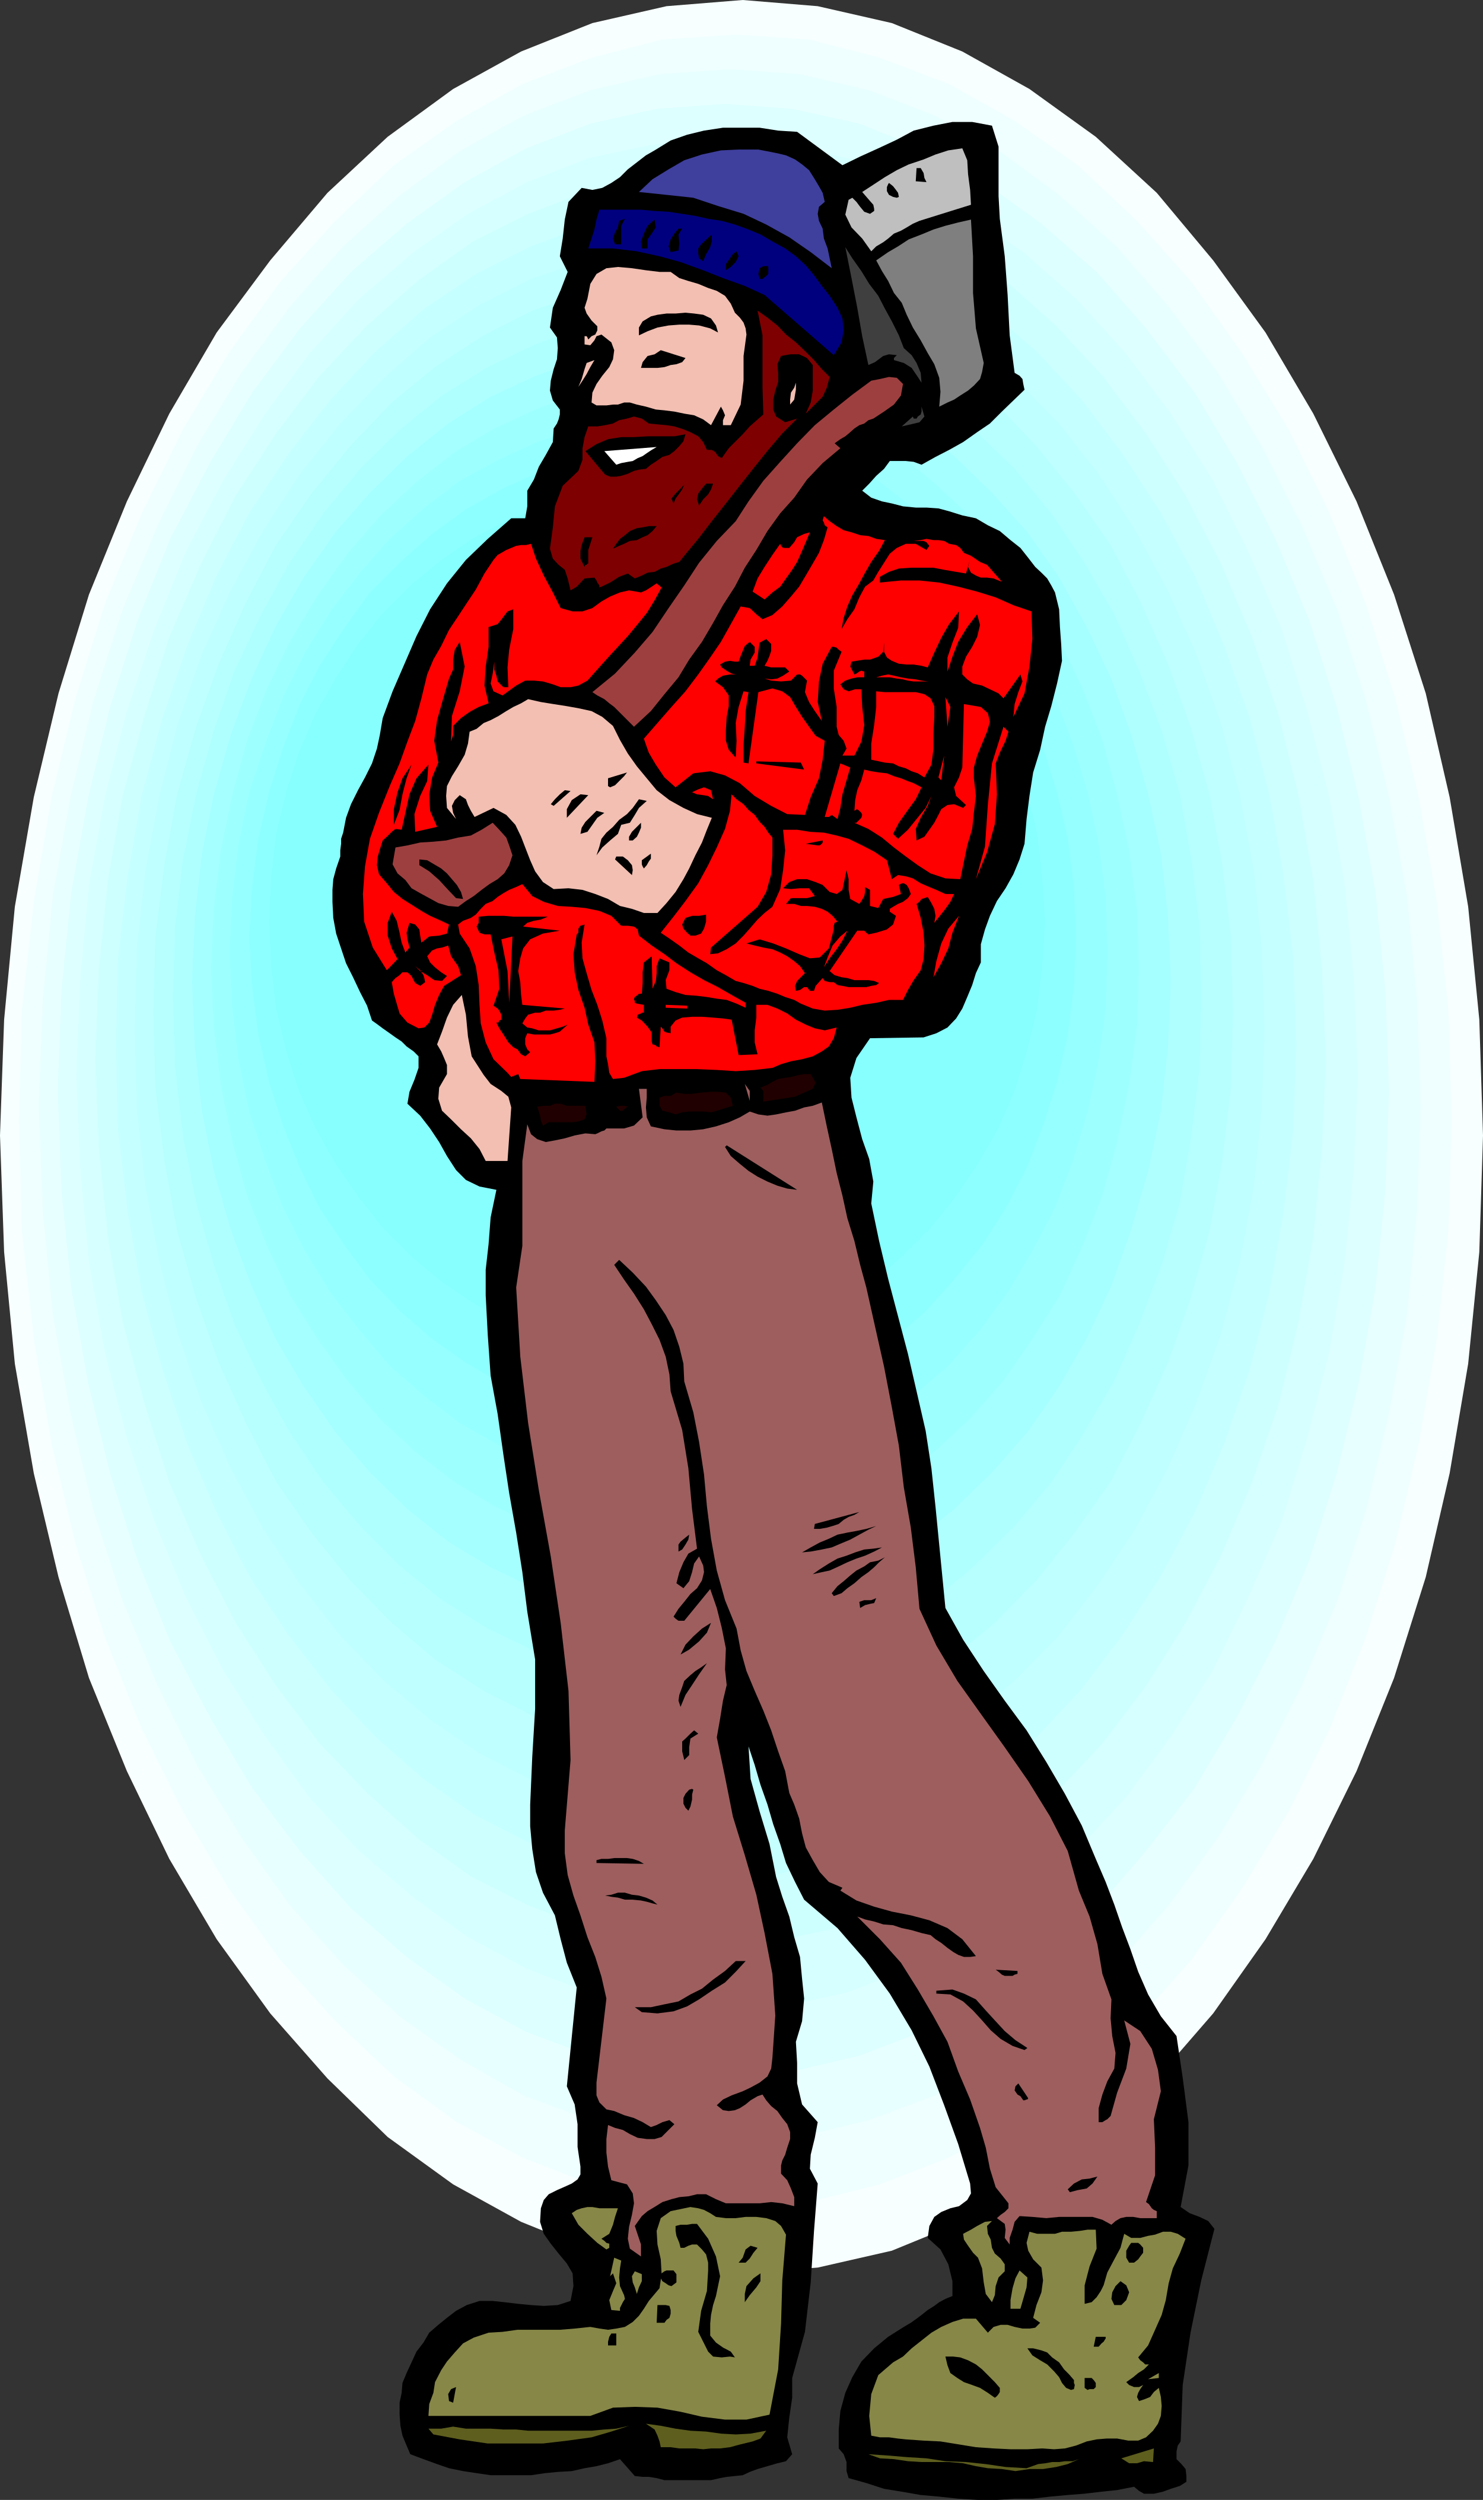 <svg xmlns="http://www.w3.org/2000/svg" width="360" height="606.801"><rect width="100%" height="100%" fill="#333333" stroke="none"/><path fill="#f7ffff" d="m180.3 551.8 18.2-1.398 18-4.101 17.102-7 16.3-9.098 16.098-11.5 14.8-14.203 13.7-15.797 12.703-18 11.598-19.5 10.5-21.3 9.101-22.602 7.7-24.5 5.8-25.2 4.5-26.601 2.7-27.098.898-28.3-.898-28.102-2.7-27.398-4.5-26.602-5.8-25.2-7.7-24-9.101-22.597-10.5-21.3-11.598-19.7-12.703-17.5-13.7-16.402L266 33.203l-16.098-11.601-16.3-9.102L216.5 5.602l-18-4.102L180.3 0l-18.5 1.5-18 4.102-17.3 6.898-16.5 9.102-15.898 11.601L79.5 46.801 65.602 63.203l-13 17.5-11.5 19.7-10.301 21.3-9.2 22.598-7.398 24-6 25.199-4.601 26.602L1 247.5l-1 28.102 1 28.3L3.602 331l4.601 26.602 6 25.199 7.399 24.5 9.199 22.601 10.3 21.301 11.5 19.5 13 18L79.5 504.5l14.602 14.203 15.898 11.5 16.5 9.098 17.3 7 18 4.101 18.5 1.399"/><path fill="#efffff" d="m178.602 535.703 17.8-1.203 17.2-4.297 16.8-6.5 15.899-8.601L261.6 504l14.4-13.398 13.203-14.899 12.297-17.3 11.3-18.7 10-20.101 8.7-22.102 7.203-22.797 5.7-24.3L348.8 325l2.8-26.2.801-26.8-.8-26.898-2.801-26.2-4.399-25.402-5.699-24-7.203-23.098-8.7-21.8-10-20.399-11.3-18.5-12.297-17.3L276 53.601l-14.398-13.5L246.3 29.3l-15.899-8.899-16.8-6.402-17.2-4.398-17.8-1.2-17.801 1.2L143.6 14l-16.8 6.402-15.899 8.899-15.3 10.8-14.2 13.5L68 68.403l-12.5 17.3-11.098 18.5-10 20.399-8.902 21.8-7.2 23.098-5.8 24-4.297 25.402-2.902 26.2L4.6 272l.7 26.8L8.203 325l4.297 25.402 5.8 24.301 7.2 22.797 8.902 22.102 10 20.101 11.098 18.7 12.5 17.3 13.402 14.899L95.602 504l15.3 11.102 15.899 8.601 16.8 6.5 17.2 4.297 17.8 1.203"/><path fill="#e8ffff" d="m177.203 519.902 17-1.199L211 514.602l16.102-6 15.3-8.602 14.7-10.398 13.898-12.7 12.703-14.402 12-16.5 10.598-17.598L316.1 409l8.7-20.898 6.902-21.801 5.5-23.301 4.399-24L344 293.8l.902-25.398-.902-25.699-2.398-25-4.399-24.203-5.5-23.098-6.902-22-8.7-20.699-9.8-19.402L295.703 90.5l-12-16.098L271 59.801l-13.898-12.5-14.7-10.801-15.3-8.398-16.102-6.2L194.203 18l-17-1.2-17.101 1.2-16.801 3.902-16.301 6.2-15.098 8.398-14.699 10.8-13.902 12.5-12.899 14.602-11.8 16.098L47.8 108.3l-9.598 19.403-8.601 20.7-7 22-5.5 23.097-4.301 24.203-2.399 25-1 25.7 1 25.398 2.4 25.199 4.3 24 5.5 23.3 7 21.802L38.204 409l9.598 19.402L58.6 446l11.801 16.5L83.3 476.902l13.902 12.7 14.7 10.398L127 508.602l16.3 6 16.802 4.101 17.101 1.2"/><path fill="#dff" d="m176 504 16.3-1.2 16.302-3.8 15.101-5.797 15.098-8.101 14-10.102 13.402-11.797 12-13.902L290 434l10.3-17.297 9.302-18.3L317.8 378.8l6.699-21.2 5.3-21.8 4.102-23 2.4-23.8.902-24.2-.902-24.5-2.399-23.8-4.101-23-5.301-21.898-6.7-21.102-8.198-19.7-9.301-18.398L290 95.301l-11.797-15.598-12-13.703-13.402-11.7-14-10.097L223.703 36l-15.101-6-16.301-3.598L176 25.203l-16.598 1.2L143.301 30l-15.598 6-14.902 8.203-14.098 10.098L85.203 66 72.801 79.703 61.203 95.301l-10.3 17.101-9.602 18.399-7.899 19.699-6.699 21.102-5.3 21.898-4.102 23-2.399 23.8L14 264.8l.902 24.2 2.399 23.8 4.101 23 5.301 21.802 6.7 21.199 7.898 19.601 9.601 18.301L61.203 434l11.598 15.3 12.402 13.903L98.703 475l14.098 10.102 14.902 8.101L143.301 499l16.101 3.8L176 504"/><path fill="#d6ffff" d="M174.3 488.203 190.103 487l15.601-3.398 14.7-5.7 14.398-7.699 13.601-9.601 12.801-11.301 12-12.899 11-14.902 10.098-15.898 8.601-17.7 8.2-18.699L317.3 349l5.3-20.598 3.801-22.101 2.2-22.301 1-23.297-1-23.3-2.2-22.602-3.8-21.598-5.301-20.601-6.2-19.899-8.199-19-8.601-17.3-10.098-16-11-14.7-12-13.203-12.8-11.297-13.602-9.3-14.399-7.7-14.699-5.8-15.601-3.301-15.801-1.2-15.899 1.2-15.601 3.3-14.8 5.801-14.398 7.7-13.2 9.3L87.203 72.5l-12 13.203-10.8 14.7-10.102 16-9.098 17.3-7.703 19-6.7 19.899-5.3 20.601-3.898 21.598-2.102 22.601-1 23.301 1 23.297 2.102 22.3 3.898 22.102L30.8 349l6.7 20.203 7.703 18.7 9.098 17.699L64.402 421.5l10.801 14.902 12 12.899 13.2 11.3 13.199 9.602 14.398 7.7 14.8 5.699L158.403 487l15.899 1.203"/><path fill="#ceffff" d="m172.8 472.402 15.403-1.199L203.102 468 217 462.5l13.703-6.898 13.2-9.2 12.199-11 11.5-12.199 10.601-14 9.598-15.3 8.601-16.301 7.5-17.801 6.5-19 4.801-19.899 3.598-20.601 2.101-21.399 1-21.8-1-22.102-2.101-21.398L315.203 193l-4.8-19.398-6.5-19-7.5-17.801-8.602-16.5-9.598-15.098-10.601-14-11.5-12.402L243.902 68l-13.199-9.2L217 51.903l-13.898-5.5-14.899-3.199L172.801 42 157.5 43.203l-14.898 3.2-14.399 5.5L114.5 58.8 101.602 68 89.3 78.8 77.6 91.204l-10.601 14-9.797 15.098-8.402 16.5-7.7 17.8-6 19-5.3 19.399-3.598 20.602L24 235l-.898 22.102.898 21.8 2.203 21.399 3.598 20.601 5.3 19.899 6 19 7.7 17.8 8.402 16.301L67 409.203l10.602 14 11.699 12.2 12.3 11 12.899 9.199 13.703 6.898 14.399 5.5 14.898 3.203 15.3 1.2"/><path fill="#c6ffff" d="m171.402 456.5 14.598-.898 14.203-3.399 13.899-4.8 13-6.7 12.5-8.703 12-10.297 11-11.703 9.8-13 9.399-14.398 8.402-15.801 7-16.399 6.2-18 4.8-18.699 3.399-19.402L314 274.1l.703-20.601-.703-20.898-2.398-20.2L308.203 193l-4.8-18.7-6.2-17.5-7-16.8-8.402-15.598L272.402 110l-9.8-13-11-11.797-12-10.3-12.5-8.403-13-6.7-13.899-5L186 51.403l-14.598-.699-14.601.7-14.399 3.398-13.699 5L115.5 66.5 103 74.902 91.203 85.203 80.203 97l-10.101 13-9.602 14.402L52.402 140l-7 16.8-6 17.5-5 18.7L31 212.402l-2.398 20.2-.5 20.898.5 20.602L31 294.3l3.402 19.402 5 18.7 6 18 7 16.398 8.098 15.8 9.602 14.4 10.101 13 11 11.703L103 432l12.5 8.703 13.203 6.7 13.7 4.8 14.398 3.399 14.601.898"/><path fill="#bfffff" d="m169.703 440.703 14.2-1 13.699-3.101L210.8 432l12.402-6.398 11.797-8.2L246.3 408l10.802-11 9.601-12.5 8.899-13.398 7.898-14.7 6.902-15.8 6-16.801L301 306.3l3.402-18.3 1.899-18.898.699-19.5-.7-19.399-1.898-19L301 193l-4.598-17.5-6-16.797-6.902-15.402-7.898-14.598L266.703 115l-9.601-12.2L246.3 91.704 235 81.903 223.203 74l-12.402-6.297-13.2-4.5L183.903 60l-14.199-.898-13.902.898-13.7 3.203-13.199 4.5-12.5 6.297-12 7.902-11.199 9.801-10.601 11.098L72.8 115l-8.899 13.703L56 143.301l-7 15.402-5.797 16.797-4.5 17.5-3.402 18.203-2.098 19-.5 19.399.5 19.5L35.301 288l3.402 18.3 4.5 17.5L49 340.603l7 15.8 7.902 14.7 8.899 13.398 9.8 12.5 10.602 11 11.2 9.402 12 8.2 12.5 6.398 13.199 4.602 13.699 3.101 13.902 1"/><path fill="#b7ffff" d="m168.3 424.402 13.403-1 13-2.601 12.7-4.399 11.8-6 11.5-7.601 10.797-8.899 10.102-10.3 9.3-11.602 8.7-12.398 7.199-14L283.5 330.8l5.5-15.598 4.602-16.402 3.101-17 2.098-17.8.5-18.2-.5-18.5-2.098-17.5-3.101-17L289 176.403l-5.5-15.3L276.8 146l-7.198-13.7-8.7-12.5-9.3-11.5L241.5 97.704l-10.797-8.601-11.5-7.7-11.8-6-12.7-4.3-13-2.899-13.402-.703-13.5.703-12.899 2.899-12.699 4.3-11.8 6-11.801 7.7-10.5 8.601L85 108.301l-9.398 11.5L67 132.3 59.8 146l-6.698 15.102-5.5 15.3L43 192.801l-3.098 17-2.199 17.5-.5 18.5.5 18.199 2.2 17.8 3.097 17 4.602 16.403 5.5 15.598 6.699 14.8 7.199 14L75.602 372 85 383.602l10.102 10.3 10.5 8.899 11.8 7.601 11.801 6 12.7 4.399 12.898 2.601 13.5 1"/><path fill="#afffff" d="m167.102 408.5 12.699-.898L192 405.203l12-4.402 11.602-5.5 11-6.899 9.8-8.199 9.899-9.8 8.902-10.602 7.899-12 7.398-12.7 6-13.699L282 307l4.402-15.098 2.801-16.3 2-16.399.399-17.203-.399-17.098-2-16.3-2.8-15.801L282 177.402l-5.5-14.601-6-13.7-7.398-12.699-7.899-11.8-8.902-10.801-9.899-9.598-9.8-8.203-11-6.898-11.602-5.5-12-4.399-12.2-2.402-12.698-.899-13 .899-12.2 2.402-12 4.399-11.5 5.5L107.301 96l-10.098 8.203-9.8 9.598-8.903 10.8-8.098 11.801-7 12.7-6.5 13.699-5 14.601-4.3 15.399-3.2 15.8-1.902 16.301L42 242l.5 17.203 1.902 16.399 3.2 16.3 4.3 15.098 5 14.402 6.5 13.7 7 12.699 8.098 12 8.902 10.601 9.801 9.801 10.098 8.2 11.101 6.898 11.5 5.5 12 4.402 12.2 2.399 13 .898"/><path fill="#a5ffff" d="m165.602 392.703 12-1 11.8-2.101 11.301-3.899 10.797-5.3 10.3-6.2 9.802-7.902 9.199-8.899 8.601-9.8 7.7-11.102 6.699-11.7 6-12.8 4.8-13.598 4.102-14.199 3.098-14.601 1.699-15.399.703-15.8-.703-15.903-1.7-15.297-3.097-14.402-4.101-14.399-4.801-13.5-6-12.699-6.7-12-7.699-11-8.601-9.601-9.2-8.899-9.8-7.902-10.301-6.5-10.797-5.098-11.3-4L177.601 85l-12-1-12.2 1-12 2.203-11.3 4-11 5.098-10.301 6.5-9.899 7.902-9.101 8.899-8.399 9.601-7.699 11-6.902 12-5.801 12.7-5 13.5-4.098 14.398L49 207.203 47.3 222.5l-.698 15.902.699 15.801L49 269.602l2.902 14.601 4.098 14.2L61 312l5.8 12.8 6.903 11.7 7.7 11.102 8.398 9.8 9.101 8.899 9.899 7.902 10.3 6.2 11 5.3 11.301 3.899 12 2.101 12.2 1"/><path fill="#9effff" d="m164 376.8 11.5-.698 11-1.899 10.8-3.8 10.302-4.801 10.101-5.801 9.098-7.399 8.699-8 8.102-9.3 7-10.102 6.699-10.598 5.5-12 4.8-12.199 3.602-13 2.899-13.902L276 249.402l.5-14.402-.5-14.598-1.898-14-2.899-13.601-3.601-13.2-4.801-12.5-5.5-11.5-6.7-11.101-7-10.098-8.101-9.101-8.7-8.098-9.097-7.5L207.602 104 197.3 99.203l-10.8-3.902-11-2.098-11.5-.5-11.598.5-11 2.098-11 3.902L120 104l-9.598 5.703-9.601 7.5-8.598 8.098-7.902 9.101-7.2 10.098-6.699 11.102-5.601 11.5-4.801 12.5-3.598 13.199-2.8 13.601-1.7 14L51.203 235l.7 14.402 1.699 13.899 2.8 13.902 3.598 13 4.8 12.2 5.602 12 6.7 10.597 7.199 10.102 7.902 9.3 8.598 8 9.601 7.399 9.598 5.8 10.402 4.801 11 3.801 11 1.899L164 376.8"/><path fill="#96ffff" d="m162.5 361 11.102-.7 10.3-1.898 10.301-3.199 9.797-4.5 9.203-5.3 8.598-6.7 8.402-7.203 7.7-8.7 6.699-9.097 6-10.101 5.5-10.5 4.3-11.301 3.598-12 2.703-12.5 1.7-12.7.398-13.398-.399-13.5-1.699-12.902L264 192.3l-3.598-11.801-4.3-11.297-5.5-10.8-6-10-6.7-9.2-7.699-8.402-8.402-7.399-8.598-6.699-9.203-5.101-9.797-4.5-10.3-3.102-10.301-2.2-11.102-.698-11 .699-10.297 2.2-10.402 3.102-9.801 4.5-9.398 5.101-8.801 6.7-8.2 7.398-7.398 8.402-7 9.2-6.203 10-5.297 10.8-4.3 11.297-3.903 11.8-2.598 12.5-1.5 12.903-.699 13.5.7 13.399 1.5 12.699 2.597 12.5 3.902 12 4.301 11.3 5.297 10.5 6.203 10.102 7 9.098 7.399 8.699 8.199 7.203 8.8 6.7 9.399 5.3 9.8 4.5 10.403 3.2L151.5 360.3l11 .699"/><path fill="#8effff" d="m160.8 345.203 10.602-.8L181 342.8l9.8-2.899L200 336l8.8-5.2 8.2-5.8 7.703-6.7 6.899-7.698 6.8-8.399 5.7-8.902 5.101-9.801 4-10.297 3.399-10.601 2.601-11.5 1.5-11.801.5-12-.5-12-1.5-11.7-2.601-11.3-3.399-10.801-4-10.598-5.101-9.3-5.7-9.2-6.8-8.601-6.899-7.399-7.703-6.8-8.2-6-8.8-5-9.2-4.102-9.8-2.598-9.598-1.902-10.601-.5-10.301.5-9.598 1.902-9.8 2.598-9.102 4.102-8.898 5-8.2 6-7.699 6.8-7.402 7.399-6.2 8.601-6 9.2-4.8 9.3-4.098 10.598-3.402 10.8-2.598 11.302-1.5 11.699-.703 12 .703 12 1.5 11.8 2.598 11.5 3.402 10.602 4.098 10.297 4.8 9.8 6 8.903 6.2 8.399 7.402 7.699 7.7 6.699 8.199 5.8L122 336l9.102 3.902 9.8 2.899 9.598 1.601 10.3.801"/><path fill="#87ffff" d="m159.602 329.102 9.601-.7 9.399-1.5L187.5 324l8.402-3.297 8.399-4.601 7.902-5 7-6.301 6.7-6.7 6.199-7.699 5.3-7.902 5-8.598 3.899-9.101 3.101-9.899 2.399-10.101L253 234.5l.703-10.797-.703-11-1.2-10.3-2.398-10.102-3.101-9.598-3.899-9.601-5-8.399-5.3-8.402-6.2-7.5-6.699-6.7-7-6.199-7.902-5.101-8.399-4.5-8.402-3.399-8.898-2.902-9.399-1.398-9.601-.7-9.602.7-9.098 1.398-9.101 2.902-8.899 3.399-8.402 4.5-7.398 5.101-7.5 6.2-6.7 6.699-6 7.5-5.5 8.402-4.8 8.399-4.102 9.601-3.098 9.598L67 202.402l-1.2 10.301-.5 11 .5 10.797 1.2 10.3 2.402 10.102 3.098 9.899 4.102 9.101 4.8 8.598 5.5 7.902 6 7.7 6.7 6.699 7.5 6.3 7.398 5 8.402 4.602 8.899 3.297 9.101 2.902 9.098 1.5 9.602.7"/><path d="m286.602 592.602-.7 1-.3 1.398v1.902l1.199 1.2 1 1.199L288 601v1.402l-1.598 1-2.199.7-1.902.699-2.2.5h-2.398l-1.203-.7-1.2-1-4.097.801-3.8.399-4.301.5-3.899.3-4.3.399-4.301.5H246.3l-4.301.3h-4.598l-4.8-.3L228 606l-4.5-.398-4.598-.801-4.3-.7-4.301-1.398L206 601.5l-.5-1.7v-2.198l-.7-1.899-1.198-1.402v-4.598l.398-4.5 1.203-4.402 1.7-3.801 2.199-3.797 3.101-3.203 3.399-2.797 3.8-2.402 1.7-1 1.398-1 1.203-.899 1.5-1.199 1.598-1 1.199-.902 1.5-.801 1.703-.7v-3.597l-1-4.101-1.902-3.602-3.098-2.797.399-2.902 1.199-2.2 1.699-1.199 2.203-.902 2.098-.5 2-1.5.902-1.598L235.5 530l-2.898-9.598-3.399-9.402-3.601-9.398-4.301-8.801-5.301-8.899-6-8.199-6.7-7.703-8.097-6.898L193 456.8l-2.2-4.598-1.398-4.601-1.699-4.801-1.402-4.801-1.7-4.797-1.398-4.8-1.5-4.5.5 7.898 2.2 7.902 2.398 7.899 1.601 8 1.5 4.8 1.7 4.801 1.199 5 1.402 4.797.5 5.3.5 4.802-.5 5.5-1.5 5 .297 5.101v5l1.203 5.098 3.797 4.3-.7 3.801-1 4.098-.198 3.402L198.5 530l-.898 11.5-.801 12.5-1.399 12-3.101 11.203V582l-.7 4.8-.5 4.802 1.2 4.101-1.5 1.7-2.098.5-2.402.699-2.399.699L182 600l-1.7.8-1.898.2-2 .203-1.601.297-2.2.5h-11.3l-1.899-.5-1.902-.297H156l-1.898-.203-3.602-4.098-2.898 1-2.801.7-2.899.5-3.101.699-3.399.199-3.101.3-3.399.5h-9.8l-3.399-.5-3.3-.5-3.403-.698-2.898-1-3.301-1.2-3.2-1.199-.898-2.101-1-2.399-.5-2.402-.203-2.7v-2.898l.5-2.402.203-2.399 1-2.402 1.2-2.598 1.199-2.601 1.699-2.2 1.402-2.398 2.2-1.902 2.097-1.7 2.203-1.699 2.598-1.402 3.101-1h3.2l2.8.3 3.399.403 3.101.297 3.098.203 3.402-.203 3.098-1 .703-3.598-.203-3.101-1.398-2.399-2-2.402-1.899-2.398-1.703-2.399-.898-2.902.199-3.301.699-2 1.203-1.398 2-1 1.598-.7 2-.902 1.402-1 .7-1.2v-1.898l-.7-4.8v-5.5l-.703-4.801-1.898-4.399 2.398-24-2.398-6-1.5-5.699-1.399-5.8-2.902-5.5-1.7-5-.898-5.602-.5-5.5V438l.5-11.5.7-11.7v-12L128 391.204l-1.2-9.601-1.5-9.602-1.698-9.598-1.399-9.3-1.402-9.899-1.7-9.3-.699-9.903-.5-9.598v-6.199l.7-6.203.5-6.5 1.398-6.7-4.098-.8-3.3-1.598-2.399-2.402-2.203-3.398-1.898-3.399-2.2-3.3L102 270.8l-3.098-2.899.5-2.902 1.2-2.898 1-2.899v-2.8l-1.2-1.2L98.703 254l-1.203-1.2-1.5-1-1.398-1-1.7-1.198-1.199-.899-1.402-1-1.2-3.601-1.699-3.301-1.699-3.598L84 233.801l-1.2-3.598-1.198-3.601-.7-3.801-.199-3.899V216l.2-2.598.699-2.601 1-2.899v-1.5l.199-1.601v-1.2l.5-1.5L84 198.5l1.203-3.297 1.7-3.402 1.699-3.098 1.699-3.402 1.199-3.598.703-3.3.7-4.102 2.398-6.5 2.902-6.7 2.899-6.699 3.3-6.5 4.098-6.3 4.602-5.7 5.3-5.101 5.7-5h3.398l.5-2.899v-3.8l1.602-2.7 1.199-3.101 1.699-2.899 1.703-3.101.2-3.301.8-1.2.399-1 .3-1.198v-1.2l-1.699-2.199-.703-2.402.203-2.399.7-2.8.8-2.399.2-2.703-.2-2.598L133.5 79.5l.703-4.797 1.899-4.3L137.8 66l-1.899-3.797.7-4.3.5-4.602L138 49l3.203-3.398 2.598.5 2.402-.5 2.2-1.2L150.5 43l1.902-1.898 4.399-3.399 2.101-1.203 3.899-2.398 4-1.399 4.101-1L175.5 31h8.902l4.5.703L193.5 32l11 8.102L208.8 38l4.403-2 4.5-2.098 4.098-2.199 4.8-1.203 4.602-.898H236l4.8.898 1.602 5.102v12l.301 5.5 1.2 9.101.699 9.399.5 9.8L246.3 90.5l1.199.703.703.797.2 1.203.3 1.399L246 97.203l-2.797 2.7-2.902 2.898-3.098 2.101-3.402 2.399-3.399 1.902-3.3 1.7-3.399 1.898-1.902-.7-1.899-.199H216l-1.398 1.899-1.899 1.699-1.703 1.902-1.7 1.7 2.2 1.699 2.602.902 2.398.5 2.703.7 3.098.3h2.601l2.899.2 2.601.699 3.2 1 3.3.699 2.899 1.699 2.902 1.402 2.598 2.2 2.402 1.898 1.899 2.402 1.699 2.2 1.5 1.398 1.402 1.402 1 1.7.899 1.699 1 4.101.199 4.301.3 4.098.2 4.101-1.2 5.5-1.398 5.5-1.5 5L252.5 182l-1.7 5.5-.898 5.703-.699 5.598-.5 6-1.203 3.8-1.5 3.602-1.898 3.399-2.102 3.101-1.7 3.598-1.198 3.3-1 3.602v4.399l-1.2 2.601-.902 2.899-1.2 2.898-1.198 2.8-1.5 2.403-2.102 2.2-2.7 1.398-3.097 1-13 .199-3.3 4.8-1.5 4.802.3 4.8 1.2 4.801 1.398 5.297 1.699 4.8 1 5.5-.5 5.302 1.902 9.101 2.2 9.2L218 319.5l2.402 9.102 2.098 9.101 2.203 9.598 1.399 9.101 1 9.399 2.398 24.5 4.3 7.699 5 7.602 5.102 7.199 5.301 7.199 4.797 7.703 4.5 7.7 4.102 7.699 3.398 8.101 2.402 5.598 2.098 5.5 1.902 5.5 2 5.3 1.899 5.5 2.402 5.5 3.098 5.301 3.8 4.801 1.5 10.098 1.399 10.8v10.5l-1.898 10.102 2.199 1.5 2.402.899 2.098 1 1.5 1.898-3.2 12.5L289 566.203l-1.898 12.7-.5 13.699"/><path fill="#878747" d="m276.3 572.203.5.7.7.5.5.5h.902l-1.199 1.199-1.402.898-1.2 1-1.699 1.203.7.7 1.199.5h1.199l1-.5-.7 1-.5.898-.3 1 .5 1 1.5-.5 1.203-.5.899-1.2 1.199-1 .5 2.2L282 584l-.2 2.402-.698 1.899-1.2 1.699-1.699 1.602-1.902.8h-2.399l-2.699-.5h-2.601l-2.399.2-2.402.5-2.598 1-2.703.699-2.598.199-2.902-.2-3.598.2h-4.101l-4.098-.2-4.3-.3-8.602-1.398-4.098-.2-4.3-.3-1.903-.2-2.2-.3h-2.198l-2.102-.399-.5-4.8.5-5.301 1.703-4.602 3.598-3.098 2.402-1.402 2.098-2 2.402-1.898 2.399-1.899 2.398-1.402 2.703-1.2 2.598-.8h3.101l2.899 3.402 1.402-1.402 1.7-.5h1.699l1.699.5 1.902.402h1.7L251.3 565l1.199-1.2-1.7-1.198.802-3.102 1.199-3.098.402-2.902-.402-3.098-2-2-1.2-2.101-.398-1.899.7-2.699 1.898.5h4.3l1.7-.5h2.2l2.102-.203 1.898-.297h2l.203 4.598-1.703 4.3-1.2 4.602v4.5l1.7-.402 1.203-1.2 1-1.5.7-1.398.898-3.101 1.699-3.2 1.5-2.8.902-3.399 1.7 1h2.199l1.902-.5 1.7-.3 1.898-.7h1.902l1.7.5 1.898 1.2-1.399 3.597-1.699 3.602-1 3.601-.703 4.098-1 3.601-1.598 3.598-1.699 3.8-2.402 2.903"/><path fill="#878747" d="m278.703 577.5 2.598-1.5v1.203zm0 0"/><path fill="#5e5e1e" d="m279.902 597.602-2.199-.2-1.703.5h-1.898l-1.899-1.199 7.899-2.402-.2 3.3"/><path fill="#9e5e5e" d="m278.203 534.5.7.5.699 1 .5.402.699.301v1.7h-4l-1.7-.301h-1.699l-1.402.3-1.2.7-1 .898-2.198-1.2-2.399-.698h-8.101l-3.102.3-3.398-.3-3.102-.2-1.2 1.399-.5 1.902-.698 2v1.598l-1.2-1.598.2-2-.2-1.402-1.902-1.399.902-.8 1-.7.899-.902v-1.2l-3.098-3.898-1.402-4.5-1-5.101-1.399-4.801-2.402-6.898-2.898-6.801-2.602-7.2-3.398-6.199-3.801-6.5-4.098-6.5-5.101-5.699-5.5-5.5 1.898.7 2.203.5 2.2.699 2.398.199 2.101.699 2.399.5 2.402.703 2.2.5 1.199 1 1.398.899 1.5 1.199 1.402 1 1.2.699 1.398.5h1.5l1.402-.2-3.3-4.097L230 468l-4.398-1.898-4.5-1.2L216.5 464l-4.297-1.2-4.3-1.5-3.903-2.398.5-.699-3.297-1.402-2.203-2.399-1.7-2.902-1.698-3.098-.899-3.402-.703-3.598-1.2-3.402-1.198-2.797-1-5.3-1.7-4.801-1.699-5.102-1.902-4.797-2.098-4.8-2-4.801-1.402-5-1-5.301-2.801-6.899-2-7.199-1.398-7.703-1-7.898-.7-7.7-1.199-7.902-1.402-7.2-2.2-7.5-.199-4.3-1-4.098-1.402-4.101-1.898-3.598-2.399-3.601-2.402-3.301-3.2-3.399-3.3-3.101-1.2 1.199 2.399 3.602 2.402 3.398 2.399 3.8 1.902 3.602 1.899 3.801 1.5 4.098.898 4.3.3 4.102 2.802 9.399 1.5 9.3.898 9.899 1.203 9.601-2.101 1.2-1.2 2.101-1 2.399-.699 2.699 1.7 1.199 1.398-1.7.699-2.198.5-2.102 1.203-1.7 1 2.2.2 1.602-.5 2-1.2 1.898-1.601 1.402-1.5 1.899-1.399 1.699-1.203 1.902.5.5.703.5h1.399l6.3-7.699 1.598 4.598 1.203 4.8 1 5-.203 5.102.402 3.797-.902 3.8-.7 4.403-.8 4.5 2 9.598 1.902 9.601 2.899 9.399 2.8 9.601 2 9.301 1.899 9.899.703 10.101-.703 10.297-.297 2.602-.902 1.898-1.899 1.5-2.199 1.203-1.902.899-2.7 1-2.101 1L174 511l1.5 1.203 1.402.2 1.5-.2 1.2-.5 1.398-.902 1.203-1 1.7-1 1.199-.399.898 1.399 1.203 1.402 1.5 1.2 1.2 1.699 1.199 1.5.699 1.898v1.703l-.7 2.098-.5 1.699-.699 1.402-.3 1.2v2l1.5 1.601.898 2 .8 2.098v2.199l-2.898-.7-2.699-.3-2.8.3h-8.2l-2.402-1-2.399-1.198h-2.199l-2.101.5-2.2.199-1.902.5-2.2.699-1.597 1-2 1.203-1.402 1.2-1.7 2.398.7 2.101.8 2.399v2.902l-2.699-1.902-.5-2.399.301-2.902.7-2.898.5-2.801-.301-2.399-1.399-2.199-3.8-1-.801-3.3-.399-3.403v-3.297l.399-3.402 1.699.699 1.902.5 1.7 1 1.898.902 2.199.301h1.902l1.7-.5L162.3 517l1.402-1.398-1.203-1-1.7.5-1.398.699-1.402.5-2-1.2-2.098-1-2.402-.699-2.398-1-1.899-.402-1.703-1.7-.7-1.698V505.5l2.403-20.398L146 479.8l-1.5-4.8-1.898-4.797-1.7-5.3-1.699-4.801-1.402-5-.7-5.301v-5.5l1.399-17.098-.5-16.8-1.898-16.5-2.399-16.102-2.902-16.098-2.598-16.3-1.902-16.102-1-16.801 1.5-10.098v-20.601l1.199-8.899.902 2.399 1.5 1.199 2.098.703 2.203-.402 2.399-.5 2.398-.7 2.602-.5 2.398.2.5-.2 1-.5.703-.199.5-.5h4.297l2.402-.699 2.098-2-.898-6.902H157v2.101l-.2 2.399.2 2.402 1 2.2 3.3.699 2.903.3h3.399l3.101-.3 3.098-.7 3.101-1 2.7-1.199 2.398-1.402 2.102.699 2.199.3 2.101-.3 2.399-.5 2.199-.398 2.203-.801 2.098-.399 2.199-.8 1.203 5.8 1.2 5.5 1.199 5.801 1.398 5.5 1.203 5.5 1.7 5.5L208.8 307l1.5 5.5 2.101 9.402 2.2 9.801 1.898 9.899 1.703 9.3 1.2 10.098 1.699 9.8 1.199 9.602.902 10.098 4.098 8.902 5.101 8.598 5.7 8 5.8 8.102 5.7 8.199 5.3 8.601 4.301 8.399 2.7 9.601 2.597 6.301 1.902 6.7 1.2 7.199 2.199 6.199-.2 4.601.399 4.301.8 4.098-.3 3.8-1.7 3.102-1.198 3.2-.899 3.3v3.399h.899l.8-.5.399-.2.8-.8 1.602-5.7 2.2-5.8 1-6-1.5-5.7L276.8 493l2.8 4.3 1.5 5.102.7 5.2-1.7 6.8.301 6.899V528l-2.199 6.5"/><path d="M275.3 549.203h-1.198l-.7-1.203v-1.7l.7-1.198.5-.7h1.699l.5.399.699.8v1.2l-.7.902-.5.7-1 .8m-3.097 10.297H270.5l-.7-1.5.2-1.598.8-1.5 1.2-1.199 1.402 1 .7 1.7-.7 1.898-1.199 1.199m-5.5 10.102H265.5l.5-2.399h2.402v.399l-.5.8-.5.399-.699.8M264 580.102l-.7-.5v-2.399h1.7l.5.5.5.7v1l-.5.5h-1l-.5.199m-4.297-48-.5-.7 1.5-1.402 1.899-1 1.898-.2 1.902-.5-1.199 1.7-1.402 1.203-2.2.399-1.898.5"/><path fill="#5e5e1e" d="m236.902 598.602-3.101-.7-3.399-.3h-6.699l-3.3-.2-3.403-.5-3.398-.199-2.801-1 4.5.297 4.8.402 4.801.301 4.598.7 5 .199 4.8.5 4.802.699 5.101.3 2.797-1 1.703-.199 1.7-.3h1.699l1.398-.2h1.902l1.5-.5-2.699 1.2-2.8.699-3.2.5h-3.3l-3.403.5-3.297-.5-3.402-.2-2.899-.5"/><path d="m260 580.102-1.2-.5-1-1.2-.698-1.402-1.2-1.398-1.699-1.7-1.703-1-1.898-1.199-1.2-1.703h1.399l2 .5 1.402.5 1.2 1.203 1.699 1.2 1.199 1.699 1.199 1.199 1.203 1.402v.7l.2.5-.2 1-.703.199"/><path fill="#878747" d="M247.703 560.402h-2.402v-2.101l.5-2.899.699-2.402 1-1.898 1.902 1.699-.199 2.402-.8 2.797-.7 2.402"/><path d="m248.402 509.8-.699-1-.703-.398-.7-1 .2-1 .703-.699 2.399 3.598-.2.3h-.199l-.5.2h-.3m.3-12.199-2.902-1-2.899-1.7-2.402-2.101-2.098-2.399-2.199-2.402-2.402-2.2-3.098-1.698-3.402-.2v-.699l3.902-.3 2.797 1 2.902 1.398 2.399 2.699 2.199 2.402 2.402 2.598 2.598 2.203 2.902 1.899-.699.5m-3.903-18h-.898l-.699-.301-.8-.7-.7-.5 5.297.301v.7l-.7.199-.5.3h-1"/><path fill="#878747" d="m240.8 558.8-1.5-2-.5-2.8-.398-3.398-1-2.602-1.199-1.2-1.203-1.698-1-1.5-.2-1.399 1.903-1 1.5-.902 1.899-1 1.699-.2-1.2 1.2.2 1.902.699 1.399.3 2 .7 1.398 1.402 1.203 1 1.399v1.699l-1.5 1.5-.699 2.101-.203 2.2-.7 1.699"/><path d="m241.5 582-1.7-1.2-1.898-1.198-1.902-.7-2-.699-1.598-1-1.699-1.203-.703-1.898-.5-2.102h1.902l1.7.203 1.898.7 1.902 1 1.5 1.199 1.399 1.398 1.699 1.703 1.203 1.399v1l-.3.5-.403.5-.5.398"/><path fill="red" d="m246 174 .3-3.098.903-2.902 1-2.598-.5-1.699-4.101 5.797-1.2-1.2-2.101-1-1.899-.898-2.199-.5-1.402-1-1.2-1.199v-1.902l.899-2.399L236 157l1.203-2.398.7-2.899-.7-2.601-2.402 3.101-2.2 3.598-1.398 3.601L230 163v-3.398l1.203-3.602 1.399-3.598.199-4-2.399 3.098-1.902 3.3-1.7 3.602-1.597 3.598-1.5-.398-1.902-.301h-1.7l-1.898-.2-1.703-.699-1.2-.8-.698-1.399V156l-.2 2.203-1.199 1.2-2 .699h-1.402l-1.899.3-1.199.2-.3 1.199 1 1.902.5-.203.699-.5.5-.2.699.2v1.402h-1.7l-1.398.301-1.5.5-1.203.899.8 1.199 1.2.5 1.602-.5h1.5l.199 4.3.5 4.399-.7 4-1.699 3.402H204.5l1-1.699-.7-1.902-1.198-1.399-.5-2v-4.8l-.7-4.5V162.8l1.899-4.598-.7-.5-.5-.5-.699-.203h-.5l-2.199 4.102-.902 4.3-.301 5 1 4.598-1.7-2.398-1.398-2.2-1-2.402.5-2.797-.5-.5-.699-.703-.5-.297h-.703l-1.5 1.5-2.398.2-2.399-.2-1.601-.5 1.601.2 1.5-.2 1.399-.703 1.5-1-1-1h-3.399l-1.601-.398.699-1.2.5-1.199.402-1.203v-1.7L186 155.103l-1.598.898-.3 2-.2 1.602-.699 2H182l.203-1.5 1-1.7V157L182 155.8l-1.2 1-.5 1.2-.5 1.203-.5 1.399h-.898l-1.199-.2-1.203.2-1.2.699.403.699 1.2.8 1.199.7 1 .203h-1.399L175.5 164l-1.2.703-.698.7 1.898 1.398 1.402 2v2.601l-.5 2.598-.199 3.203v2.598l.7 2.199 1.699 1.902.199-4.101-.2-4.301.7-3.898 1.199-3.801 1.203.199-.703 4.602-.2 3.8-.3 4.399v4.3l1.203.2L184.102 168l3.398-.898 2.402.699 1.899 1.402 1.402 2.399 1.5 2.398 1.7 2.402 1.597 2.2 2.203 1.199-.5 4.601-.902 4.5-2 4.598-1.399 4.3-4.3-.198-3.899-2-4-2.399-3.601-3.101-3.602-1.899-3.598-1-4.101.5-4.301 3.399-2.7-2.399-2.097-3.101-1.703-2.899-1.2-3.402 3.302-3.801 3.398-3.898 3.402-3.801 3.098-4.098 2.902-4.101L175 155.8l2.402-4.301 2.399-4.297 2.199.399 1.602 1.5 1.5 1.199 2.398-1 2.402-2.098L192 144.8l2-2.399 1.602-2.699 1.699-2.902 1.5-2.598 1.199-3.101.902-3.102-.699-.5-.203-.7-.297-.5.297-1 1.402 1.2 1.7 1.203 1.699 1 1.902.5 2.098.7 2 .199 1.902.699 2.098.3-1.399 2.602-1.902 2.7L210 139l-1.398 2.602-1.7 2.898-1.199 2.703-.902 2.797-.5 2.703 1.402-2.402 1.7-2.399 1.199-2.902 1.398-2.598 2-1.5 1.203-2.101 2.797-4.399 1.703-1.402 2.2-1h2.398l2.601 1.5.7-1-.7-.898-.699-.301h-2.402l1.699-.2 1.402-.3 1.7.3h1.199l1.402.2 1.2.699 1.699.3 1 .7.898 1.203 1.703.7 2.2 1.5 1.699.699 3.601 4.101-.8-.3-1.2-.5-1.601-.2h-1.5l-1.2-.5-1.199-.703-.703-1.398.5-2-1 3.601-2.398-.402-2.899-.5-2.601-.5h-5.5l-2.899.199-2.402.8-2.2 1.2v1.402l5.102-.5h4.5l4.797.5 4.602 1 4.601 1.2 4.5 1.398 4.297 1.902 4.402 1.5.2 6.7-.7 6.699-1.199 6.5L246 174m-9.098 39.402 2.2-7.902.699-10.098 1-10.101 2.8-8.899 1.2 1.2-.7 2.199-1.398 2.902-1 2.598.297 7.5-.5 7.199-1.898 6.902-2.7 6.5"/><path fill="red" d="m234.8 205.203-1.698 8.2-3.602-.2-3.598-1.203-3.101-2-2.899-2.098-2.902-2.199-2.898-2.402-3.301-2.098-3.399-1.5h.5l.2-.203 1-1 .199-.7-.2-.5-.5-.5-.5-.398-.699.399.2-2.598.5-2.402 1-2.399.699-2.601 1.699.402 1.902.297 1.899.203 1.699.7 1.703.5 1.7.699 1.398.5 1.902 1-1.402 2.898-1.899 2.602-2.199 3.101-1.402 2.7 1.199 1.199 2.402-2.2 2.098-2.601 2.203-2.7 1.399-2.898-.899 2.399-1.703 2.898-1.2 2.703.2 2.797 1.902-.898 2.399-3.399 1-1.902.699-1.399 1.5-1 1.602-.199 2.199.899.699-.7-2.398-2.199-.5-2.101 1.199-2.399.8-2.402.399-15.399 4.102.7 1.699 1.5.5 2.101-.7 2.399-1.199 2.898-1.199 2.902-.8 2.899v2.601l.5 4.301-.5 4.098-.403 3.902-1.2 4"/><path fill="#7f7f7f" d="m228 98.703.3-3.601-.3-3.399-1.2-3.3-1.597-2.7-1.703-3.101-1.898-3.102-1.5-3.098-1.2-2.902L217 71.102l-1.398-2.899-1.5-2.402-1.399-2.598 2.899-2L218 59.801l2.602-1.7 3.101-1.199 2.899-1.199 2.898-.902 3.102-.801 3.101-.7.5 8.903v8.899l.7 8.601 1.898 8.399-.399 2.199-.5 1.699-1.5 1.602L235 94.8l-1.898 1.2-1.5 1-1.602.703-2 1"/><path fill="red" d="m226.602 237.203.699-3.902L228.5 229l1.703-3.598 2.598-3.101-1.598 4.101-1 3.801-1.703 3.598-1.898 3.402M226.8 224l.302-1.7-.301-1.698-.7-1.399-.898-1.5-.8.297-.7.203-.5.7-.703.5 1 3.398.703 3.601.2 3.098-.2 3.3-.703 2.7-1.7 2.402-1.398 2.399-1.199 2.402h-3.402l-3.098.7-3.402.5-2.899.699-3.101.5-3.098.199-2.902-.5-2.899-1.2-1.601-.898-2.2-.703-1.898-.797-2.203-.703-2.098-.5-1.699-.7-2.203-.698-1.898-.5-2.399-1.399L174 235.5l-2.398-1.7-2.102-1.198-2.398-1.399-2.2-1.703-2.402-1.7-2.098-1.398 3.098-3.902 2.902-3.797 3.098-4.3 2.402-4.403 2.098-4.297 2-4.5 1.203-4.402.399-4L178.8 194l1.699 1.203 1.203 1.399 1.5 1.199 1.2 1.699 1.199 1.203.898 1.399 1 1.199v4.3l-.297 4.602L186 216.5l-2.098 3.602-11.3 9.898-.2 1.602 1.899-.2 2.101-1 2.2-1.402 1.898-1.898 1.5-1.7 1.902-2.199 1.7-1.601 1.898-1.5 1.902-4.301.7-4.598.5-4.8-.5-5h3.398l3.102.5 3.398.199 3.102.699 2.898.8 3.3 1.602 2.903 1.5 3.098 2.098 1.199 4.601 1.5-1 1.902.301 1.7.5 1.898 1.2 2.102.898 1.699.699 2.199 1h2.102l-.899 1.902-1.203 1.7-1.5 1.898-1.2 1.5"/><path fill="#bfbfbf" d="m223.203 53.602-1.601.699-1.5.902-1.399.797-1.703.703-1.398 1.2-1.2.898-1.699 1L211.5 61l-2.2-3.098-2.597-2.699-1.5-3.101L206 48.5l.902-.5 1 1 .899 1.203 1 1.2 1.402.5 1-.7v-.5l-.203-1-.797-.902-1.902-2.2 2.902-1.898L214.801 43l2.902-1.7 2.899-1.398 3.601-1.199 2.899-1.203 3.101-1 3.399-.5 1.199 2.902.199 3.399.5 3.8.203 3.602-12.5 3.899"/><path fill="red" d="m229.5 169.203 1.203 2.399-.703 4.8Zm-1.7 19.5 1.403-5.3-.703 6zm-3.398 0-1.601-1-1.5-.5-1.399-.703-1.699-.5-1.402-.7-2-.198-1.399-.301-1.902-.399V180.5l.703-4.5.5-4.398V167.8l2.098.199h7.5l2.101.5 1.5 1 .899 1.902V174l-.2 4.102v3.601l-.5 3.899-1.699 3.101m-11.699-24.301 1.399-.402 1.5-.297L217 164l1.703.402 1.7.301 1.898.2 1.402.3 1.5.2h-3.402l-1.399-.2-1.199-.3-1.5-.2-1.703-.3h-3.297"/><path d="m217.5 222.3-.7 2.102-1.5 1.2-2.597.8-1.902.399-.5-.399-.5-.5h-1.7l-6.699 9.801 1.2 1 1.699.5 1.402.2 1.7.5h3.398l1.402.199 1.2.5-.7.5-1.203.199-1.2.3H206l-1.5-.3-1.2-.2-.898-.699h-1l-1.199-.3-.5-.7-.902 1-.801.899-.398 1.199h-1l-.7-.898h-.699l-1 .699-1 .199-.203-1.2.5-1.198.902-.899 1-1-1.199-1.703-1.402-1.2-1.7-1.198-1.699-.899-1.902-.8-2.2-.403-2.097-.5-2-.5 3.2-1 3.3 1 3.098 1.203 3.199 1.399 2.602 1 2.398-.2 2.203-2.199 1.2-4.601v-.899l.199-.703.699-.297-1.2-1.402-1.199-1-1.402-.7-1.7-.5-1.898-.199h-1.5l-1.601-.5h-2L192 218h3.902l1.899-.5-1.399-1.898h-2.199L192 215.8l-1.898-.2 1.5-1.5 1.898-.699h2.402l2.098.7 1.703.699 1.7 1.699 1.699.5 1.398-1 1-4.797.5 2.2V216l.402 2.203 2.2 1.2.5-.7.699-1.203.199-1v-1.2l1.203.7v3.902l2 .5 1.2-2.199 2.398-.5 1.902-.703-.5-2.2.7-.398h.5l.699.399.5.8.5 1.399-.7 1-1.199.902-1.203.5-1.2.7-.8.5v.699l1.5 1m-15.098 165.101-.5-.699 1.399-1.703 1.5-1.2 1.601-1.398 1.5-1.199 1.899-1 1.402-1 2-.402 1.598-.801-1.399 1.203-1.199 1.2-1.402 1.199-1.7 1.199-1.699 1.5-1.699 1.199-1.402 1.203-1.899.7"/><path fill="#3f3f3f" d="m218.902 103.5 2.7-2.398.199.5h.699l.3-.5.7-.5.203-.7v-1.199l.7 2.399-1.2 1.398-2.101.5-2.2.5M217 87.402v-.5l.5-.5.203-.199-1.902-.203-1.399.402-2 1.5-1.601.7-1.5-7-1.2-6.899-1.398-7.203-1.5-7.5 1.7 2.703 2.199 3.098L211 68.902l2.203 2.899 1.598 3.101L216.5 78l1.703 3.402 1.2 3.098 1.898 1.703 1.199 1.899 1 2.398.203 2.402-.902-1.402-1.5-2.2-1.899-1.198-2.402-.7"/><path d="m197.3 382.102 1.7-1.2 2.203-1.402 2.098-1.2 2.199-.698 2.102-.801 2.199-.7 2.199-.199 2.102-.3-1.899 1-2.203 1-2.098.699-2.199.902-2.101 1-2.2 1-1.902.399-2.2.5M222.5 40.8h1l.703 1.2.2 1.203.5 1L222.3 44l.199-3.2M208.8 390.3l-.198-1.5 1.199-.398h1.699l1.203-.5-.5 1.2-1 .199-1.203.3-1.2.7M194.703 376.8l2.098-1.198 2.199-1.2 2.203-.902 2.098-1 2.402-.5 2.2-.398 2.398-.5 2.402-.7-1.902.899-2.2 1.199-2.199 1.203-2.402 1-2.098.899-2.402.5-2.7.5-2.097.199"/><path fill="#9e3f3f" d="m212 101.602-1.2.398-1 .8-1.198.403-1.2.797-1 .902-1.199 1-1.203.7-1.398 1L204 108.8l-4.297 3.601-3.8 4-3.102 4.399-3.399 3.8-3.101 4.301-2.7 4.598-2.8 4.3-2.399 4.602-2.902 4.5-2.398 4.301-2.7 4.598-3.101 4.3-2.598 4.301-3.402 4.098-3.301 4.102-4.098 3.8-4.8-4.8-1.2-.899-1.199-1L145 168.8l-1.2-.801 5.5-4.5 4.802-5.098 4.3-5 3.899-5.8 3.8-5.5 3.602-5.5L174 131.3l4.602-4.801 3.101-4.797 3.598-5 4.101-4.601 4.098-4.5 4.3-4.399 4.602-3.8 4.5-3.602 4.598-3.399 2.102-.402 2.199-.5 1.902.203 1.5 1.5-.5 2.797L217 98.203l-2.398 1.7-2.602 1.699"/><path d="m197.602 371.102.199-1.2L208.6 367l-1.199.703-1.402.5-1.2.7-1.198 1-1.5.5-1.399.398-1.703.3h-1.398M218.203 47.8l-.5.2-.902-.2-1-.5-.5-.898v-1l.3-.699.2-.3 1 .8.699.899.5.699.203 1"/><path fill="red" d="m200 234.8.902-2.398 1.2-2.902 1.898-2.2 1.703-1.398-1.203 2.399-1.398 2.101-1.7 2.2L200 234.8m3.3-36-1.398-1-.699.5h-1l3.797-13 2.402 1-.902 3.102-1 3.399-.5 3.3-.7 2.7m-15.8 60.402-4.297.5-4.601.297-4.602-.297-4.797-.203h-9.101l-4.301.5-4.301 1.602-2.7.3-.898-1.5-.3-2.101-.399-1.899V252l-1-4.297-1.203-3.8-1.398-3.602-1.2-4.098-1-3.601-.199-3.801.7-4.399-1 .301-.5.7v1l-.403.398-.797 4.8.297 4.399.902 4.3 1.5 4.302.899 4.101 1.5 4.297.199 4.602-.2 5-18-.7-.5-1.199-.5.2-1.198.5-.899-1-3.402-3.301-1.899-4.102-1.199-4.598-.3-4.5-.2-4.8-.703-4.602-1.5-4.297-2.398-3.601-.399-2.2 1.2-.902 1.898-.7 1.199-.8 1.203-1.398 1.2-1.2 1.699-.699 1.199-1 1.402-.902 1.399-.801 1.699-.7 1.5-.698 2.402 2.898 2.797 1.402 3.402 1 3.399.2 3.3.3 3.399.7 2.902 1.199 2.399 2.402h1.601l1.5.2.899.699.3 1.5 3.102 2.398 3.098 2.102 2.902 2.199 3.399 2.199 3.3 1.902 3.399 1.7 3.3 1.898 3.399 1.902v1.2l-2.2-1-2.398-.899-2.402-.3-2.398-.403-2.399-.297-2.8-.203-2.403-.7-2.2-.8-.198-2.098.898-2.402v-1.898l-2.398-1-.7 1.898v1.703l-.199 1.899-.8 1.898-.2-7.898-1.902 1.5L156 236v2.602l-.2 2.601h-.698l-.301.297-.7.5-.199.402v.301l.2.2v.5l.5.199 1.699.3v1.899h-.5l-.2.199-.8.3-.2.7 1.2.703 1.402 1.5 1 1.399v2.199l.2.699.8.203.2.297.699.203.3-5 .399.399.5.8.5.2 1 .199v-1.598l1.199-1.5 1.602-.703 2.398-.2h2.402l2.7.2 2.398.203 2.102.297 1.699 8.602 4.601-.2-.699-2.902v-2.898l.399-3.102v-3.098h2.699l2.402.899 2.399 1.199 2.101 1.5 2.399 1.203 2.199.899 2.402.5 2.899-.7-.7 2.598-1.199 2-1.703 1.203-2.2 1.2-2.597.699-2.703.5-2.398.699-2.102.902"/><path fill="#878747" d="m186.8 586.102-5.597 1.199H176l-5.598-.7-5.199-1.199-5.601-1-5.5-.199-5.301.2-5.5 2H104l.203-2.903 1-2.7.399-2.597 1.5-2.902 1.398-2.098 1.902-2.203 2-2.2 2.598-1.398 3.602-1.199L122 566l3.602-.5h10.3l3.598-.297 3.8-.402 2.2.402 2.102.297 2-.297 2.101-.402 1.899-1.2 1.5-1.5 1.199-1.699 1.199-1.902 2.602-3.098.5-3.402-.2-3.598-.8-3.601-.2-3.301 1-3.098 2.399-1.699 4.8-1 1.899.297 1.402.402 1.5.801 1.399.899 2.402.3h2.399l2.398-.3h2.602l2.398.3 2.203.7 1.399 1.199 1.199 2.101-.899 11.098-.3 10.5-.7 11.102-2.101 11"/><path fill="#00007f" d="m202.402 86.203-16.8-14.601-4.801-2.2L175.5 67.5l-4.797-1.898-5.5-2-5.101-1.399-5.5-1.203-5.801-.7h-6l.8-2.398.7-2.199.5-2.402.699-2.399h10.102l3.3.301 3.399.2 3.3.5 3.2.5 3.101.699 3.301.5 3.2.898 3.3 1.203 2.899 1.2 2.898 1.699 3.102 1.699 2.601 1.902 2.399 2.2 2 2.398 1.898 2.601 1.902 2.399 1.899 2.902 1.199 2.598.3 2.902-.5 2.899-1.898 3.101"/><path fill="#200000" d="m193 266.203-7.7 1.2V264.8l-.698-.801 1.699-.7 1.199-.698 1.402-.7 1.7-.3 1.398-.2 2-.5 1.402-.199h1.399L198 262.8l-.7 1.5-2.097.902-2.203 1"/><path d="m198.5 205.203-2.898-.402 4.101-.801v.5l-.203.3-.5.403h-.5"/><path fill="#5e5e1e" d="m177.203 594-2.402.3h-2.2l-1.898.2-1.902-.2h-3.899l-2.101-.3h-2.399l-.3-1.398-.5-1.399-.7-1.5-2.101-1.402 3.601.5 3.598.699 3.602.5 3.8.203 3.598.5 3.602.2 3.601-.2L186 590l-1.398 1.902-1.899.7-2.902.699-2.598.699"/><path fill="#7f0000" d="m195.602 100.402 1.199-2.699.5-2.902v-6.2l-1.399-1.699L194 86h-2.2l-2.198.402-.899 2 .2 2.098v2.203l-.7 2.098-.5 2.199v2.402l.7 1.7 2.199 1.398 2.898-.898-3.598 3.601-3.402 4-3.297 4.098-3.402 4.3-3.598 4.602-3.402 4.297-3.301 4.3-3.398 4.102-1.2 1.5-1.402.399-1.7.8-1.398.399-1.5.8-1.699.2-1.402.703-1.7.7-1.699-1.2-2.101.797-2.2 1.402-2.101 1-.5.2v-.5l-.5-.7-.2-.5-.5-.699-2.398.2-1.902 2-1.5.898-.7-2.899-.698-2.101-1.5-1.2-1.399-1.5-.703-2.398.703-5.203.5-5.098 1.899-5 3.8-3.601 1-2.7v-2.8l.5-2.7.899-2.601H145l1.902-.297 1.899-.402 1.5-.801 1.902-.398 1.7-.5 1.898.5 1.699 1.199 2.102.199 2.199.203 1.902.297 2.2.703 1.699.7 1.898 1 1.203 1.398.899 1.902h1.199l.8.5.7 1 .902.5 1.7-2.402 3.398-3.399L182 103.5l3.3-2.898-.198-6.5v-12.7l-1.2-6 2.399 1.7L188.703 79l2.098 2.203 2.402 1.899 2.2 2.101 2.199 2.2 1.898 2.199 1.902 1.898-.699 2.602-1 2.199-4.101 4.101"/><path d="M180.8 558.8v-2l.403-1.898 1.7-1.902 1.699-1.2v1.903l-1 1.5-1.602 1.899-1.2 1.699"/><path fill="#3f3f9e" d="m201.902 65.102-5.101-3.899-5.2-3.601L186 54.5l-5.5-2.598L174.3 50l-6-2-6.5-.7-6.698-.698 3.3-3.102 3.899-2.398 3.8-2.2 4.301-1.402 4.598-1 4.3-.2h4.802l4.601.903 2.098.5 2.199 1 1.703 1.2 1.7 1.398 1.199 1.902 1.199 2 .902 1.598.5 2.199-1.402 1.203-.301 1.7.3 1.699.903 1.898.297 2.402.902 2.399.5 2.402.5 2.399"/><path d="m176 278.402.402-.402 17.098 10.8-2.398-.3-2.399-.7-2.402-1-2.399-1.198-2.199-1.399-2.101-1.703-2.2-1.898-1.402-2.2m3.3 270.801 1-1.203.7-2 1.203-.898 1.7.5-1 1.199-.903 1.402-1 1h-1.7"/><path fill="red" d="m185.602 145.5-2.899-1.898 1.2-3.2 1.699-2.8 1.898-2.899 1.902-2.703.2.5.5.5h1.5l1.199-1.398.699-1.2 1.703-.8 1.399-.399-1 2.399-.899 2.101-1.203 2.7-1.2 1.898-1.5 2.101-1.398 2-1.902 1.399-1.898 1.699"/><path d="m194.402 185.102.801 1.699-11.601-1.5v-.5l10.8.3m-16 387.102-1.199-.203-2 .203-2.101-.203-1.2-1.2-2.402-4.8.703-5.098 1.399-4.8.3-5v-1.899l-.5-2-1-1.203-1.199-1.2H168l-.898.302-1 .5h-.899l-.3-1.2-.7-1.699L164 541.5v-1.2l1.203-.3h1.598l1.199-.2h1.203l2.7 3.602 1.898 4.301 1 4.797-1 4.8-.7 2.2-.5 2.402-.199 2.098v2.902l1.399 1.7 1.699 1.199 1.902 1 1 1.402M155.8 488.402l-1.698-1.199H158l3.3-.703 3.403-.7 2.899-1.698 2.8-1.399 2.7-2.203 2.898-2.098 2.602-2.402H181l-2.398 2.602-2.602 2.601-3.2 2-3.097 2.098-2.902 1.699-3.301 1.203-3.898.5-3.801-.3"/><path fill="#f2bfb2" d="M191.8 98.203V97l.2-1.7.8-1.198.403-1.2v1.7L193 95.8l-.2 1.2-1 1.203"/><path fill="#9e5e5e" d="m180.8 263.102 1.2 1.699v2.402zm0 0"/><path d="M185.102 67.703h-.7l-.3-1.203.3-1.398.899-.5h1.199V66.5l-.5.5-.898.703"/><path fill="#200000" d="m172.8 270-1.898-.2h-3.601l-1.7.2-1.601.5-1.5-.5-1.7-.398-.698-1.2v-2L161.3 266h1.5l1.402-.797 1.899.297H168l2.203-.297 2.2-.203h1.898l1.902.203 1.2 1.2.5 2L172.8 270"/><path d="m165.203 401.602 1.2-2.399 1.898-2 2.101-1.902 2.2-1.399-1 2.399-1.899 2.101-2.402 2-2.098 1.2m0 12.698-.5-1.5.2-1.398.699-1.902.5-1.5 1.5-1.398 1.199-1 1.402-.899 1.399-1-1.899 2.7L168 409l-1.598 2.402-1.199 2.899"/><path fill="#f2bfb2" d="M177.402 103.203H175.5V102l.5-1.2-.5-1.198-.5-.899-2.398 4.5-1.899-1.402-2.203-1-2.398-.399-2.399-.5-2.402-.3-2.098-.2-2.402-.699-2.2-.5-1.699-.5H151.5l-1.5.5h-1.2l-1.597.2h-2.402l-1.2-.7.2-2.402 1-2.098 1.402-2 1.7-2.101.898-1.899.3-2.203-.699-1.898L146 81.203l-1.2.399-.5 1-1 1.199-1.398-.2v-2h.5l.2.301.199.5.8-.8.899-.399.5-1v-1l-1.398-1.402-1.2-1.7-.5-1.398.7-2.203.699-3.598 1.5-2.402 2.402-1.398L150 64.8l3.402.3 3.399.5 3.3.399h2.7l2.101 1.5 2.2.703 2.398.7 2.402 1 2.098.699 2 1.199 1.402 1.902 1 2.2 1.2 1.199.898 1.199.5 1.402.203 1.5-.703 5.2v6l-.7 5.8-2.398 5"/><path d="m166.102 427.203-.2-.902-.3-1.2v-2.398l.8-.703 1.2-1.2.898-.8 1 .8-1.898 1.2-.301 2.102V426l-1.2 1.203m1.001 12.297-.7-.7-.5-1v-1.398l.5-1 .899-1 .699-.199.3.2-.3 1.199v1.199l-.398 1.699-.5 1M163 554.902l-.7-.199-.698-.5-.801-.5-.399-.703v-1l.2-.2.699-.5.5-.198h1.699l.703.898v2l-1.203.902m-1.7 8.898h-1.898l.2-4.3h2l.898.203.3 1v.899l-.3 1-.7.5-.5.699m14.903-498.199v-1.5l1-1.399.7-1L178.8 61l.5 1.203-.7 1.399-1.199 1.199-1.199.8m-11.499 311.001v-1.7l.5-.699 1.2-1 .898-.703-.2 1.203-.699 1.2-.8 1.199-.899.5"/><path fill="red" d="m173.102 194-1.2-.797-1.199-.203-1.5-.2-1.203-.5 1.5-.698 1.402-.5 1.7.699.5 2.199"/><path fill="#f2bfb2" d="M159.602 221.602H156.3l-2.899-1-2.902-.7-2.898-1.699L144.5 217l-3.098-1-3.402-.398-3.598.199-2.601-1.7-1.899-2.601-1.199-2.7-1.203-3.097-1-2.601-1.398-2.899-2.2-2.402-3.101-1.7-4.598 2.2-.902-1.5-.7-1.399-.5-1.402-1.5-1-1.199 1.203-.699 1.399.297 1.699.703 1.5-2.203-2.7-.2-2.898.2-2.402 1.203-2.399 1.5-2.402 1.598-2.797.8-2.703.399-2.898 1.703-.7 1.7-1.402 1.699-.7 1.898-1 1.902-1.198 1.7-1 1.898-.899 1.703-1 3.098.7 3.101.5 3.2.5 2.8.5 3.2.699 2.601 1.398 2.598 2.203 1.699 3.399 1.902 3.3 2.2 3.098 2.398 2.902 2.402 2.899 3.098 2.402 3.402 1.899 3.301 1.5 3.598.898-1.2 2.902-1.199 3.098-1.601 3.102-1.5 3.199-1.399 2.601L164 216.5l-2.2 2.703-2.198 2.399"/><path d="M168.8 227.102h-1.198l-.801-.7-.899-1-.3-1 .8-1.601 1.598-.5h1.703l1.7-.301v1.703l-.5 1.7-.7 1.199-1.402.5M174.3 80.703l-1.898-1-2.699-.703-2.402-.2h-2.399l-2.601.2-2.7.5-2.398.902-2.101 1V79.5L156 78l2-1.2 1.602-.398 2.199-.3H164l2.402-.2 2.098.2 2.203.3 1.899.899L173.8 79l.5 1.703m-4.597 42-.5-1.5.297-1.402.902-1.2 1-1.199h1.7l-.5 1.399-.7 1.199-1.199 1.203-1 1.5m-22.801 337.399 1.5-.2 1.598-.5h1.703l1.7.5 1.699.2 1.699.5 1.601.699 1.2 1-1.2-.301-1.402-.398-1.398-.301-2-.2h-1.899l-1.703-.5-1.598-.199-1.5-.3m23.801-396.7-1-.699-.203-1.203v-1.2l.703-1 2.598-2.398v1.7L172.402 60l-1 1.703-.699 1.7"/><path fill="red" d="M166.8 244.102v.699l-5.198-.2v-.699l5.199.2"/><path fill="#878747" d="m154.602 556.8-.5-1.597-.5-1.203-.2-1.5.7-1.2 1.699.7v1.703l-.7 1.5-.5 1.598"/><path fill="#5e5e1e" d="M105.203 590.902 104 589.5h3.102L110 589l3.102.5h6l3.101.203h3.098l2.902.297h15.399l3.101-.297 2.899-.203 3.101-.7-4.3 1.403-4.801 1.399-5.801.8-6 .7h-13.399l-6.8-1-6.399-1.2"/><path d="m144.8 451.5 1.2-.297h1.602l1.5-.203h3.101l1.399.203 1.5.5 1.199.7-11.5-.2v-.703M156.8 113.8l-1.698.2-1.2.3-1.5.7-1.601.5-1.2.203h-1.5l-1.199-.5-1.199-1.402-3.601-4.301 2.699-1.7 2.8-1.198 3.2-.5h3.101l3.301-.2h6.5l2.7-.5-.5 1.7-1 1.199-1.2 1.199-1.203.902-1.7.5-1.398 1-1.402.899-1.2 1m6.7 8.402L163 121l1-1.2 1.203-1.198.899-1-.5 1.199-.7 1L164 121l-.5 1.203"/><path fill="#878747" d="m151.5 557.102.203.898-.5.8-.703 1.403v.7l-2.098-.2-.5-2.402.899-2.2.8-1.898-.8-2.402-.7.699 1-4.5 1.7.703-.301 1.899-.2 2.199.2 2.101 1 2.2"/><path d="m155.602 89.3.398-1.398 1.203-1.5 1.7-.402 1.5-1 6 1.902-.801 1-1.399.5-1.402.2-1.5.5-1.7.199h-4M147.602 569.3v-.898l.3-1.199.5-.8h1.2v2.898h-2"/><path fill="#878747" d="m146 543.402.703.5.5.5.7.2v1l-.7.398-2.203-1.598-2.398-2.199-2.2-2.203-1.601-2.797 1.199-.8 1.203-.403 1.399-.297h1.199l1.699.297h4.5l-.7 2.102-.5 1.898-.898 2.203-1.902 1.2"/><path d="m162.8 61.203-.5-1.402.5-1.7.903-1.398 1-1.203h.899l-.899 1.402.2 2.2-.2 1.699-1.902.402"/><path fill="red" d="m142.602 165.203-2.2 1.2-1.902.398h-2.398l-1.899-.7-2.402-.699-2.2-.199H127.5l-2.2 1.2-3.3 2.398-2.2-1-.698-1.899.5-2.402.398-2.898v1.898l.5 1.5.3 1.402 1.403 1.399h1.2l-.2-4.801.399-4.297 1-5v-4.8l-1.399.5L122 150l-1.2 1.5-2.198.703V157l-.7 4.8-.3 4.602 1 4.301-2.399.899L114 172.8l-2.098 1.5-1.902 1.902v2.2l-.297.898-.203.699.203-6.2 1.899-6 1.199-6-1.2-6-1.199 1.903-.402 2.399v2.398l-1 2.203-1.398 4.797-1.5 5.3-.7 5 1 5.302-1.5 3.601-.699 4.098.2 4 1.699 3.902-5.301 1.2-.2-4.301 1.399-4.399 1.703-3.601.297-4-2.898 3.3-1.7 3.899-1 4.5-.902 4.101-1.5-.199-.898.7-1.2 1.199-1 .898-.699 2.203-.5 1.7L91.5 210l.5 2.203 1.902 2.2 1.7 2.097 2.101 1.703 2.7 1.7 1.898 1.199 2.101 1.199 2.7 1.199 1.898.902-.5 2.2-1.898.5-2.399.199-1.902 1.5-.301-1.7-.2-1.5-1-1.199-1.398-.402-.699 2.402.2 1.598.5 2-1 1.203-.903-2.402-.5-2.399-.7-2.902-1.198-2.2-1 2.7v3.102l1 3.101 1.398 2.598-2.598 2.699L90.5 230l-2.098-6.297-.3-6.703.5-6.7 1.199-6.698L92 197.3l2.602-6.5L97 185.3l1.902-5.3 1.899-5 1.5-5.5 1.402-5.797 1.5-3.601 1.899-3.301 1.898-3.899 2.203-3.3 2.098-3.2 2.199-3.3 2.102-3.899 2.199-3.3 1-1.2.902-.5 1.2-.703 2.398-1 1.199-.2h1.203l1.2-.3 1.199 3.602 1.898 4.101 2.203 4.098 1.899 3.8 2.898.801h2.402l2.399-.8L146 146l2.102-1.2 2.398-1 2.203-.5 2.899.5 1.199-.5 1.402-.898 1.2-.8 1.199 1-1.7 3.101-1.902 3.098-2.2 2.699-2.398 2.902L150 157l-2.398 2.602L145 162.5l-2.398 2.703"/><path d="m156.3 210.8-.3-.5-.2-.5v-1l2.2-1.597v1.2l-.5.699-.5.898-.7.8m-7.5-77.597.802-1.203.898-1.2 1.203-.898 1.2-1 1.699-.699L156 128l1.5-.297h1.902l-1 1.2-1.199 1-1.203.5-1.398.699-1.7.199-1.402.699-1.2.5-1.5.703m2 67-.8 2.2-1.898 1.597-1.899 1.703-1.402 1.899.699-2.102.5-1.898 1.203-1.5 1.598-1.399 1.5-1.703 1.902-1.398 1.399-1.5 1.5-2.102 1.898.402-1.898 1.7-1 1.699-1.2 1.902-2.101.5"/><path fill="#fff" d="m149.602 112.8-2.899-3.3 12.7-1-1.2.703L157 110l-1 .703-1.2.5-1.198.7-1.2.199-1.601.3-1.2.399"/><path d="M153.602 204h-.899v-.898l.7-1.2 2.199-2.199v1.2l-.5 1.199-.5 1-1 .898"/><path fill="#200000" d="m150 269.102-.398-.5.898-.2h1.203l.7.2-.7.5-.5.5h-.703l-.5-.5"/><path d="M157.203 60.3h-1.402l-.2-1.698.7-1.899.902-1.902 1.7-1.5.3 1.902-1 1.5-1 1.399V60.3m-3.801 152.102-4.101-3.8.3-.7h1.602l1.2.899 1 1.199.199 1.203-.2 1.2m-5.3-21.301-.5-.301v-1.899l4.601-1.402-.703.902-2.2 2.2-1.198.5M150.8 59.3h-1.5l-.5-1.398.5-1.5.7-1.199.3-1.601 1.403-.5-.902 1.699v4.5m-9.899 143.101.301-1.5.899-1.402 2.699-2.7 1.902.5-1.703 1.2-1.2 1.703-1.198 1.7-1.7.5"/><path fill="#200000" d="m131.8 273.203-.5-1.203-.198-1.2-.301-1-.399-1.198 1.598-.2h1.5l1.203-.5h1.399l1.5.5h4.5l.3 2.098-.5 1.203-1.5.5-1.402.2h-5.797l-1.402.8"/><path d="M137.602 198.5v-2.098l1.199-2.199 2.101-1.402 1.899.199-5.2 5.5m5.199-61.7h-.198l-.2.302h-.3l-.2.5-1-2v-1.899l.301-1.402.7-1.899h1.898l-.5 1.598-.5 1.5v3.3"/><path fill="#f2bfb2" d="m140.402 93.902.801-1.902.7-2.398.5-1.5 1.898-.7-1 1.7-.899 1.699-1 1.601-1 1.5"/><path d="m128 250.8-.5 1.2v1.5l.5 1.203.703.7-1.203 1-1-.5-.898-1.2-1-.5-1.2-1.203-1.199-1.898-1-1.5-.703-1.399h.5l.203-.5.5-.203v-1.2l-.5-1-.402-.5-1-.698 1.402-4.102-.203-4.5-1-4.297-.898-4.402h-1.5l-1.2-.399-.699-1.5.5-.902v-1.5l2.2-.2h4l2.199.2H133l-1.7.703-1.698.297-1.602.5-1 .902 8.902 1-4.101.7-3.098 1.398-1.703 2.203-.7 2.399-.5 3.101.5 2.7.2 3.097.3 2.402 10.302.899-1.2.3-1.5.2H132.5l-1.398.5h-1.2l-1.699.5-.703.902-.7 1.2 1.2 1 1.203.199 1.598.5h2.699l1.703-.5 1.399-.399 1.199-.5-1 .899-.899.8-1.199.399-1.203.3h-3.898l-1.602-.3m5.703-55.598 1-1.203 1.2-1.2 1.199-1 1.398.2-4.098 3.602-.699-.399"/><path fill="#f2bfb2" d="m117.902 281.8-1.5-2.898-2.101-2.601-2.399-2.2-2.402-2.398-2.2-2.101-.898-2.899.2-2.703 1.898-3.297V258.5l-.7-1.7-.698-1.597-1-1.703 1.199-3.098L108.5 247l1.5-3.098 2.102-2.402 1 4.8.5 5.302.898 4.8 2.902 4.5 1.7 2.2 2.601 1.699 1.7 1.402.699 2.598-.899 13h-5.3"/><path fill="red" d="m123.602 243.402-.2-4.101-.199-3.598-.8-4.101-.7-3.602 2.7-.7-.801 16.102"/><path fill="#9e3f3f" d="m111.203 220.102-2.402-.2-2.399-.699-2.199-1.203-2.203-1.2-2.098-1.198-1.5-2L96.5 212l-1.2-2.2.7-4.097 2.902-.5L102 204.5l3.203-.2 3.098-.3 2.902-.7 3.098-.5 2.601-1.398 2.7-1.699 1.601 1.7 1.7 1.898.699 1.902.8 2.399-.8 2.398-1.2 2-1.601 1.402-2 1.2-1.899 1.398-1.902 1.5-1.898 1.203-1.899 1.399"/><path d="m110 583.203-1-.402-.2-1.7.7-1.199 1.203-.5-.703 3.801M110.703 218l-1.902-2-2.2-2.398-2.398-2.102-2.402-1.5v-1.398l1.902.199 3.399 2L108.5 212l1.203 1.402 1.2 1.399 1 1.699.5 1.703-1.7-.203"/><path fill="red" d="m109.703 238.102-1.902 1.199-1.2 2.199-1 2.402-.699 2.399-.699 1.902-1.203 1.2-1.398.199-2.7-1.399L97 246l-1.398-4.797-.5-2.8.898-1 1-.7.703-.703h1.2l1 .902.5 1 .398.7 1.199.699 1.203-.899-.203-1-.2-.699-.8-1.203-1.2-1 1.2 1.203 1.703 1 1.7 1.2 1.898.199 1.199-1.2-1.398-.902-1.5-1.2-1.2-1.198-.699-1.5 1.2-1.399 1.199-.5L107.3 230l1.5-.5.699 2.602 1.703 2.398.7 2.203-2.2 1.399"/><path d="M95.602 200.203v-3.8l.898-4.102 1.203-3.399 2.2-3.3-1.2 3.3-1 3.899-.703 3.8-1.398 3.602"/></svg>
